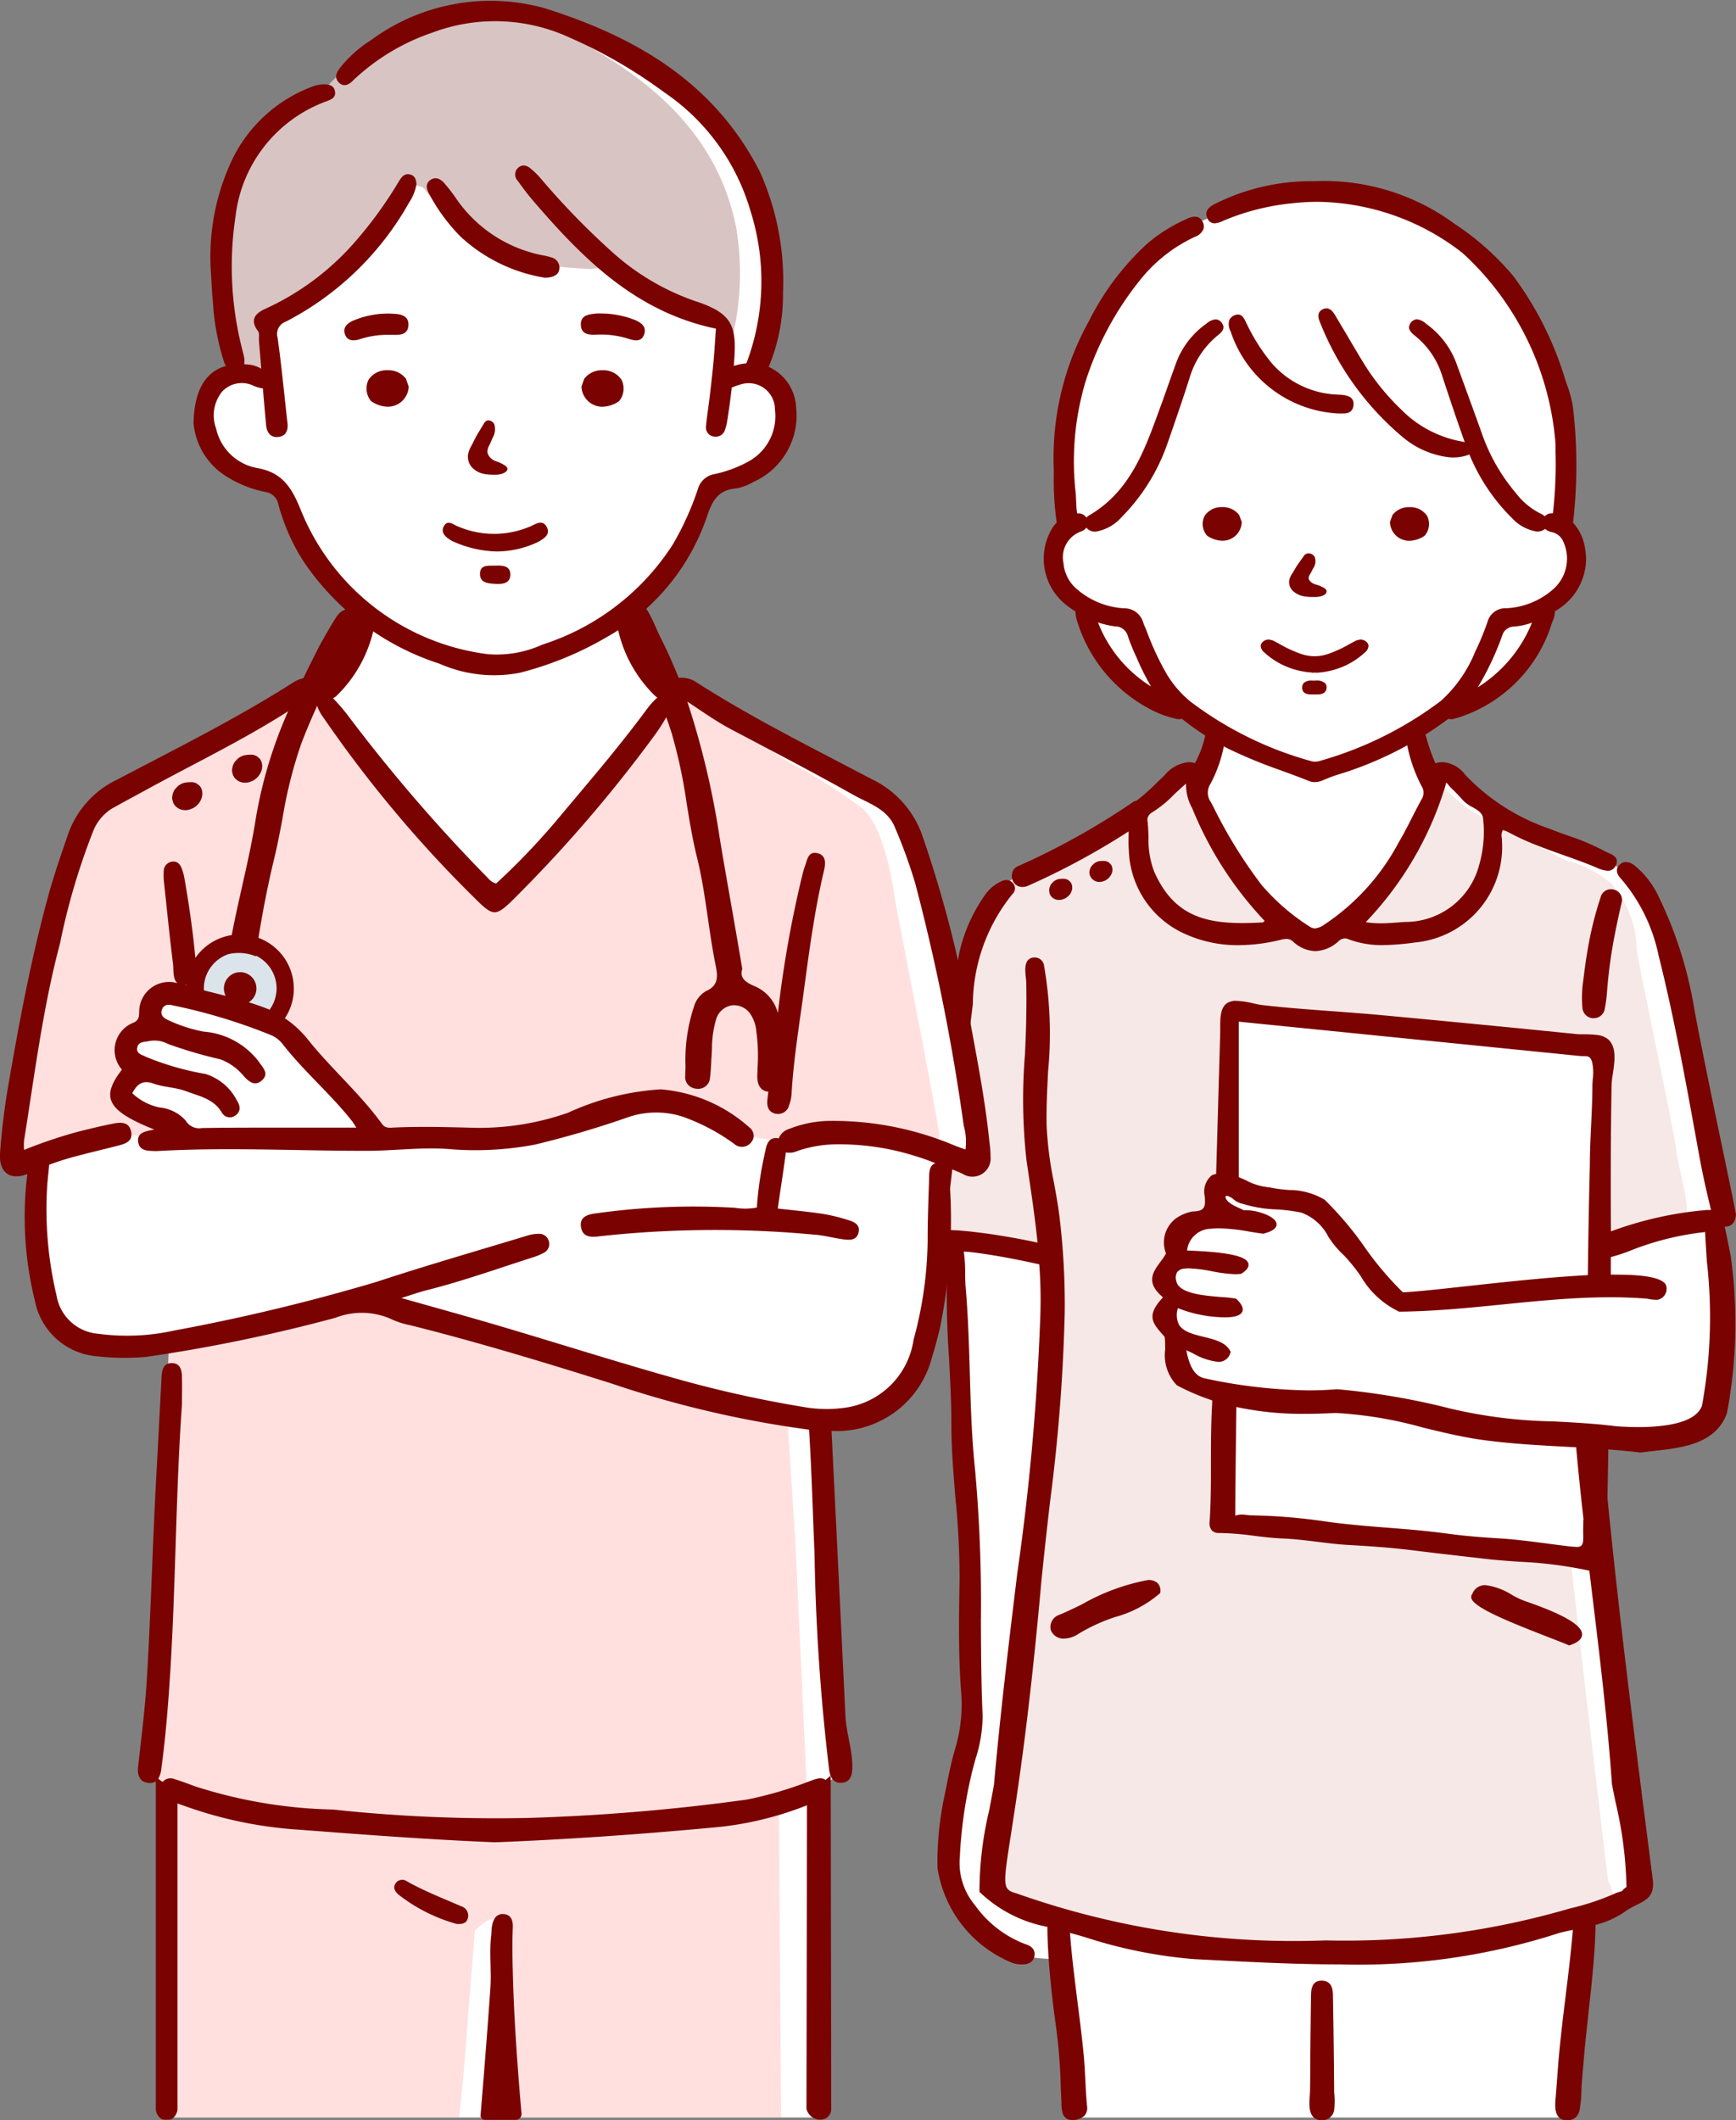 <svg xmlns="http://www.w3.org/2000/svg" width="65.502" height="80" viewBox="0 0 65.502 80">
  <rect x="0" y="0" width="65.502" height="80" fill="#808080" stroke="none"/>
  <g id="Group_60120" data-name="Group 60120" transform="translate(-750.1 -7347)">
    <g id="Group_59975" data-name="Group 59975" transform="translate(750.1 7347)">
      <g id="看護師" transform="translate(34.912 6.832)">
        <path id="白" d="M757.406,120.574c-.03-.233-.049-.37-.049-.37l.493-.136c-.734-3.793-1.172-6.5-2.32-10.5-.877-2.16-1.262-2.62-3.036-3.336-2.01-.792-3.544-1.219-4.839-2.767-.651-.7-.639.176-1.245-.476-.064-.311-.264-1.043-.331-1.35l.257-.152a5.151,5.151,0,0,1,2.245-.986c.624-.3,2.376-1.54,2.531-3.092a.867.867,0,0,1,.288-.493h0a2.139,2.139,0,0,0,.756-2.743c-.385-.163-.375-.284-.233-.642a8.346,8.346,0,0,1,.017-.865,11.3,11.3,0,0,0-.558-4.466,15.1,15.1,0,0,0-2.564-4.333,9.586,9.586,0,0,0-2.536-1.541c-3.341-1.881-7.3-.556-10.262,1.328a12.327,12.327,0,0,0-2.914,4.923,10.422,10.422,0,0,0-.167,4.959c.111.193-.111.442-.242.6-.216.474-.738,1.113-.278,1.71a2.055,2.055,0,0,0,.98,1.086c.31.333.24.906.514,1.345.292.495.623.989,1.046,1.57.3.468,1.741.821,2.263.976.356.18,1.06.9,1.443,1.033-.132.432-.286,1.676-.888,1.509-.977-.018-.689.579-1.67,1.178-.983.541-1.842,1-2.818,1.653-1.089.742-1.7.867-2.54,1.536-1.7,1.494-1.587,4.372-1.973,6.612-.28,2.071-.589,4.755-.859,6.545l.477.146.4-.04c.016,4.439.695,13.233.621,17.948a6.377,6.377,0,0,1-.3,1.72c-.252.97-1.144,3.894-.45,4.924,1.069,1.76,2.123,2.578,4.13,2.489l.56,5.994H751.9c0-.045.617-7.156.621-7.195s.035-.4.036-.428a10.245,10.245,0,0,0,2.011-.82c.625-.222-.894-8.256-.807-8.524-.015-.012-.686-4.184-.767-5.215-.035-.652-.048-2.646-.053-3.52,1.466.028,3.225.439,4.275-.609C758.356,126.447,757.548,122.239,757.406,120.574Z" transform="translate(-727.687 -81.003)" fill="#fff"/>
        <g id="塗り" transform="translate(0.329 22.273)">
          <g id="Group_59969" data-name="Group 59969">
            <path id="Path_186006" data-name="Path 186006" d="M757,341.7c0-.273-1.4-6.933-1.5-7.578a3.819,3.819,0,0,0-.973-2.513,4.263,4.263,0,0,0-1.685-.854s-3.465-1.761-3.774-2c-.19-.15-.714-.628-1.1-.973a10.158,10.158,0,0,1-1.536,2.891,17.075,17.075,0,0,1-1.533,1.844,4.4,4.4,0,0,1-1.218,1.129.457.457,0,0,1-.316.028.441.441,0,0,1-.06.03l-.016,0a4.262,4.262,0,0,1-.552-.325,8.931,8.931,0,0,1-1.127-1.022,6.81,6.81,0,0,1-1.689-2.3.247.247,0,0,0-.19-.161c-.009-.019-.019-.038-.028-.057a10.25,10.25,0,0,1-.566-1.5,2.034,2.034,0,0,0-.281-.777.471.471,0,0,0-.507-.145c-.1-.037-.252-.034-.427.158a10.266,10.266,0,0,1-1.25,1.15,9.637,9.637,0,0,1-1.52,1.09c-.692.405-2.273,1.195-2.818,1.5s-.274-.118-.95.758a3.769,3.769,0,0,0-1.1,2.2c-.24,1.235-.434,3.105-.578,4.167s-.724,6.609-.724,6.609l1.481.1,2.737.539s.164,2.444.154,3.421-.525,4.971-.525,4.971-.5,5.662-.692,6.825-.322,4.988-.579,6.05a10.837,10.837,0,0,0-.564,2.46c.113.27.258.354.789.708a24.8,24.8,0,0,0,4.025,1.213,23.3,23.3,0,0,0,3.59.472c.5-.011,1.68-.014,2.666-.011a.19.19,0,0,0,.159.206,6.5,6.5,0,0,0,1.358.017c.458-.014.916-.031,1.373-.054.286-.014.574-.026.862-.046a2.117,2.117,0,0,0,.461.041c.373-.011.741-.1,1.111-.14.4-.044.8-.067,1.2-.1a16.939,16.939,0,0,0,4.409-.954c.4-.145.79-.309,1.173-.487.191-.089.38-.184.422-.41a1,1,0,0,0-.169-.593l-.861-7.293s-.357-3.124-.581-5.1l-.027,0c-.933-.14-1.881-.127-2.823-.234-.088-.01-.175-.022-.262-.034-.7-.016-1.4-.024-2.1-.083-.965-.081-1.923-.239-2.887-.315a22.518,22.518,0,0,1-2.778-.212.469.469,0,0,1-.062-.019,9.6,9.6,0,0,1-1.537-.146.417.417,0,0,1-.195-.09.439.439,0,0,1-.384-.428c-.04-.962.11-1.923.11-2.886a11.436,11.436,0,0,0,.022-1.355c-.054-.427-.256-.335-.63-.425a1.441,1.441,0,0,1-.9-.59,1.32,1.32,0,0,1-.327-1.332,1.171,1.171,0,0,1-.233-1.5,1.346,1.346,0,0,1-.237-.687,1.006,1.006,0,0,1,.306-.815,1.2,1.2,0,0,1,.192-1.074,2.686,2.686,0,0,1,1.046-.515.335.335,0,0,1,.2-.013c.123-.015.261-.028.247-.011.034-.041-.019-.33-.016-.413a1.1,1.1,0,0,1,.459-.952c0-.057,0-.113,0-.17a.374.374,0,0,1-.034-.169c.112-1.712.024-3.4.015-5.121a.47.47,0,0,1,.488-.714c1.5.295,3.031.114,4.539.315q1.782.237,3.562.5a39.2,39.2,0,0,1,4.732.259.442.442,0,0,1,.621.4v.01a.451.451,0,0,1,.056.21c.052,2.219-.312,4.472-.228,6.694.163-.046.343-.1.532-.155.787-.238,2.182-.276,2.4-.477s.5.041.545-.37S757,341.973,757,341.7Z" transform="translate(-728.988 -327.39)" fill="#f6e8e6"/>
          </g>
        </g>
        <g id="アウトライン" transform="translate(0 0)">
          <g id="Group_59970" data-name="Group 59970" transform="translate(0 20.425)">
            <path id="Path_186007" data-name="Path 186007" d="M889.268,843.687q-.013-1.21-.035-2.42c0-.223-.011-.6-.414-.611H888.8c-.386,0-.392.381-.394.565q-.018,1.177-.028,2.355,0,.6-.009,1.194c0,.31-.126.884.19,1.086a.473.473,0,0,0,.3.065.455.455,0,0,0,.414-.35,2.846,2.846,0,0,0,.005-.687Q889.274,844.285,889.268,843.687Z" transform="translate(-873.85 -793.18)" fill="#7a0200"/>
            <path id="Path_186008" data-name="Path 186008" d="M778.371,672.522a.507.507,0,0,0,.51.331,1.008,1.008,0,0,0,.535-.177,6.634,6.634,0,0,1,1.394-.638,4.3,4.3,0,0,0,1.689-.9l.009-.02V671.1a.417.417,0,0,0-.1-.335.5.5,0,0,0-.368-.121,7.986,7.986,0,0,0-2.5.923c-.357.173-.666.322-.872.4A.485.485,0,0,0,778.371,672.522Z" transform="translate(-773.638 -638.284)" fill="#7a0200"/>
            <path id="Path_186009" data-name="Path 186009" d="M959.927,674.736c.271.105.552.214.756.3l.025.01.025-.008c.306-.1.461-.241.462-.407,0-.445-1.166-.91-2.049-1.221a3.094,3.094,0,0,1-.6-.271,2.459,2.459,0,0,0-1-.367.507.507,0,0,0-.495.333.173.173,0,0,0-.035.161C957.117,673.62,958.393,674.141,959.927,674.736Z" transform="translate(-936.411 -640.219)" fill="#7a0200"/>
            <path id="Path_186010" data-name="Path 186010" d="M795.038,365.9l.009.022h0a.474.474,0,0,0,.042.071.314.314,0,0,0,.036.034l.037.034a.524.524,0,0,0,.095.047.36.36,0,0,0,.124.021.572.572,0,0,0,.087-.007.256.256,0,0,0,.044-.012l.029-.01a.345.345,0,0,0,.123-.062l.01-.007a.408.408,0,0,0,.094-.089.463.463,0,0,0,.1-.194.385.385,0,0,0-.011-.2.233.233,0,0,0-.081-.118.249.249,0,0,0-.125-.077.293.293,0,0,0-.1-.016h-.027a.218.218,0,0,0-.041,0l-.1.007a.473.473,0,0,0-.2.09l-.076.073a.421.421,0,0,0-.089.178.3.3,0,0,0,0,.165l0,.015A.182.182,0,0,0,795.038,365.9Z" transform="translate(-788.814 -360.109)" fill="#7a0200"/>
            <path id="Path_186011" data-name="Path 186011" d="M778.7,373.51a.466.466,0,0,0,.095-.194.385.385,0,0,0-.011-.2.231.231,0,0,0-.081-.118.25.25,0,0,0-.125-.077.3.3,0,0,0-.1-.016h-.027a.226.226,0,0,0-.041,0l-.1.007a.475.475,0,0,0-.2.09l-.076.073a.421.421,0,0,0-.089.178.3.3,0,0,0,0,.165l0,.015a.185.185,0,0,0,.011.042l.009.022h0a.472.472,0,0,0,.042.071.319.319,0,0,0,.036.034l.037.034a.511.511,0,0,0,.095.047.36.36,0,0,0,.124.021.568.568,0,0,0,.087-.007.247.247,0,0,0,.044-.012l.029-.01a.344.344,0,0,0,.123-.062l.01-.007A.411.411,0,0,0,778.7,373.51Z" transform="translate(-773.258 -367.004)" fill="#7a0200"/>
            <path id="Path_186012" data-name="Path 186012" d="M725.673,386.545l.046,0c.343,0,.383-.331.4-.509q.121-1.006.239-2.012c.194-1.654.4-3.364.628-5.041.034-.247.064-.5.094-.746a6.685,6.685,0,0,1,1.495-4.153.29.29,0,0,0,0-.427.317.317,0,0,0-.23-.1.464.464,0,0,0-.209.057,1.5,1.5,0,0,0-.616.533,6.1,6.1,0,0,0-.954,2.166c-.343,1.957-.624,4.074-.86,6.474-.071.728-.179,1.46-.282,2.169-.047.321-.094.64-.137.961C725.278,386.22,725.3,386.516,725.673,386.545Z" transform="translate(-725.285 -367.608)" fill="#7a0200"/>
            <path id="Path_186013" data-name="Path 186013" d="M762.425,312.815a.537.537,0,0,0,.215-.047,27.794,27.794,0,0,0,3.793-2.05h0c0,.062,0,.118,0,.174a5.036,5.036,0,0,0,.008.546,3.573,3.573,0,0,0,1.942,3.064,4.789,4.789,0,0,0,2.195.509,6.728,6.728,0,0,0,1.582-.2.972.972,0,0,1,.229-.036.361.361,0,0,1,.249.1,1.288,1.288,0,0,0,.84.361,1.368,1.368,0,0,0,.875-.374.373.373,0,0,1,.235-.107.323.323,0,0,1,.121.025,3.581,3.581,0,0,0,1.332.229,9.69,9.69,0,0,0,1.2-.1,3.622,3.622,0,0,0,3.278-3.847c0-.031,0-.063-.006-.094a.455.455,0,0,1,.04-.3l.048.016a.815.815,0,0,1,.152.06,9.62,9.62,0,0,0,1.045.484c.34.135.685.258,1.026.379.415.147.845.3,1.268.479a1.165,1.165,0,0,0,.417.117.321.321,0,0,0,.3-.187.106.106,0,0,0,.008-.016.3.3,0,0,0,.024-.235c-.046-.122-.189-.183-.316-.239a1.226,1.226,0,0,1-.132-.063,8.855,8.855,0,0,0-1.405-.594c-.224-.08-.455-.162-.678-.252a7.892,7.892,0,0,1-3.177-2.034,1.15,1.15,0,0,0-.853-.477.949.949,0,0,0-.273.042,7.55,7.55,0,0,1-.367-1.059c0-.013-.006-.026-.008-.039a1.054,1.054,0,0,1-.023-.113.592.592,0,0,0-.109-.3l-.016-.019-.006-.008-.068.051,0,0a1.824,1.824,0,0,1-.25.17h0a.92.92,0,0,1-.229.092l-.025.007,0,.025a2.05,2.05,0,0,0,.036.5c0,.012,0,.024.007.037a5.727,5.727,0,0,0,.528,1.5.473.473,0,0,1,.007.522c-.127.227-.246.462-.362.689-.153.3-.312.618-.49.913a8.5,8.5,0,0,1-2.827,3.127.715.715,0,0,1-.34.134.377.377,0,0,1-.21-.072,8.071,8.071,0,0,1-1.81-1.572,18.021,18.021,0,0,1-1.806-2.923l-.105-.2a.606.606,0,0,1-.019-.677,5.1,5.1,0,0,0,.508-1.415l.007-.037a1.868,1.868,0,0,0,.03-.4v-.022l-.021-.008a4.234,4.234,0,0,1-.583-.315l-.033-.022-.018.035a.365.365,0,0,0-.027.059,1.087,1.087,0,0,0-.051.252s0,0,0,.008,0,.025-.006.039a3.918,3.918,0,0,1-.384,1.034.955.955,0,0,0-.248-.035,1.347,1.347,0,0,0-.9.495l-.037.035c-.086.081-.17.163-.255.245a7.729,7.729,0,0,1-.764.678h0a.341.341,0,0,0-.134.053,27.687,27.687,0,0,1-4.369,2.433.341.341,0,0,0-.182.215.445.445,0,0,0,.031.351A.386.386,0,0,0,762.425,312.815Zm6.393-3,.035.08a13.625,13.625,0,0,0,2.712,4.2l-.024.022a.191.191,0,0,1-.048.036c-.285.016-.532.024-.758.024-1.494,0-2.632-.332-3.341-1.948a3.39,3.39,0,0,1-.211-1.289c-.007-.216-.014-.439-.043-.658a.234.234,0,0,1,.019-.1c0-.006.006-.011.009-.017s.011-.02.016-.03,0-.011.008-.016a0,0,0,0,1,0,0,.248.248,0,0,1,.082-.089,4.418,4.418,0,0,0,.869-.7c.146-.139.3-.282.456-.414A1.812,1.812,0,0,0,768.818,309.819Zm9.7-.83a.893.893,0,0,0,.1.111c.158.148.308.311.446.465a1.343,1.343,0,0,0,.338.239c.175.1.343.194.393.366a.352.352,0,0,1,.015.091,4.5,4.5,0,0,1-.154,1.739,2.873,2.873,0,0,1-2.73,2.138c-.12,0-.238.013-.357.022-.2.014-.408.03-.62.03a3.72,3.72,0,0,1-.571-.042,12.8,12.8,0,0,0,2.98-5.058c.021-.07.04-.139.058-.209A.344.344,0,0,1,778.514,308.989Z" transform="translate(-758.76 -306.605)" fill="#7a0200"/>
            <path id="Path_186014" data-name="Path 186014" d="M1004.648,377.76a13.346,13.346,0,0,0-.5,2.032c-.059.346-.109.7-.149,1.043l-.006.049a4.438,4.438,0,0,0-.038,1.038.43.43,0,0,0,.37.414.425.425,0,0,0,.051,0,.42.42,0,0,0,.416-.31,5.665,5.665,0,0,0,.1-.775c.007-.089.015-.178.024-.268.027-.272.066-.631.122-.994.092-.6.219-1.236.4-2.016a.4.4,0,0,0-.07-.346.425.425,0,0,0-.332-.156A.394.394,0,0,0,1004.648,377.76Z" transform="translate(-979.162 -371.175)" fill="#7a0200"/>
            <path id="Path_186015" data-name="Path 186015" d="M756.427,380.078c-.032-.161-.064-.318-.106-.479l.042,0c.308-.023.369-.269.387-.463l-.026-.137c-.02-.107-.042-.225-.066-.342q-.222-1.081-.449-2.161c-.345-1.651-.7-3.357-1.02-5.041a15.4,15.4,0,0,0-1.372-4.341,3.345,3.345,0,0,0-.873-1.126.567.567,0,0,0-.343-.15.344.344,0,0,0-.239.1c-.151.141-.137.33.038.518a6.43,6.43,0,0,1,1.428,2.9c.585,2.33,1.021,4.728,1.442,7.048l.089.49c.112.616.252,1.265.449,2.074-.048,0-.1,0-.154,0a13.707,13.707,0,0,0-3.623.809c0-.011,0-.02,0-.026-.005-.746-.007-1.511-.005-2.273,0-1.066.013-2.144.029-3.2a3.72,3.72,0,0,1,.05-.451c.068-.459.146-.979-.158-1.28a.76.76,0,0,0-.438-.181,3.741,3.741,0,0,0-.49-.026c-.111,0-.216,0-.3-.01l-1.823-.183c-1.841-.182-3.707-.361-5.547-.532-.6-.055-1.208-.1-1.8-.144-.389-.029-.779-.058-1.168-.089-.593-.048-1.074-.095-1.515-.146-.083-.01-.191-.033-.306-.058a3.255,3.255,0,0,0-.652-.1.587.587,0,0,0-.406.121c-.216.194-.214.585-.212.9,0,.061,0,.119,0,.17l-.154,5.337a1.058,1.058,0,0,0-.161.053.79.79,0,0,0-.268.8c.02.309.033.514-.311.556-.041.005-.086.008-.15.01a1.556,1.556,0,0,0-.637.269,1.133,1.133,0,0,0-.364,1.317,2.627,2.627,0,0,1-.213.317c-.271.365-.578.777.1,1.336-.648.694-.407.965.026,1.451l.036.04c.017.153.018.315.02.472a1.625,1.625,0,0,0,.443,1.358,8.6,8.6,0,0,0,1.329.567c0,.063,0,.123,0,.125-.044.735-.045,1.481-.046,2.2,0,.742,0,1.509-.05,2.262a.416.416,0,0,0,.086.322.351.351,0,0,0,.272.095,11.053,11.053,0,0,1,1.324.107c.349.043.71.086,1.066.1.443.018.888.073,1.318.126.382.047.778.1,1.17.118.748.044,1.635.1,2.539.217.651.081,1.314.157,1.955.23l.662.076c.44.051.89.083,1.324.113a15.651,15.651,0,0,1,2.552.323.48.48,0,0,0,.059.011q.056.465.112.927c.282,2.328.574,4.736.742,7.137.043.219.087.434.13.648l.006.027a15.133,15.133,0,0,1,.412,3.2.55.55,0,0,0-.167.151c-.055.017-.125.039-.214.069l-.013.005a9.349,9.349,0,0,1-1.727.578,30.162,30.162,0,0,1-9.211,1.21l-.384.011a31.272,31.272,0,0,1-11.286-1.781c-.547-.154-.534-.233-.222-2.241.261-1.681.7-4.493,1.152-9.6.1-.977.21-1.971.321-2.932a67.453,67.453,0,0,0,.555-7.161,27.65,27.65,0,0,0-.2-3.617c-.053-.429-.132-.863-.209-1.282a13.568,13.568,0,0,1-.275-2.163c-.012-.673.023-1.361.056-2.028a14.947,14.947,0,0,0-.161-4.033.356.356,0,0,0-.355-.261.334.334,0,0,0-.207.069c-.175.136-.142.453-.115.707.008.07.014.136.015.187.014.794,0,1.6-.036,2.4l-.015.311a20.8,20.8,0,0,0,.06,3.988l.064.432c.134.906.264,1.787.352,2.666a24.5,24.5,0,0,0-2.615-.428l-.058-.005c-.228-.021-.464-.042-.7-.042a2.916,2.916,0,0,0-.46.034c-.078.012-.313.05-.326.294a.322.322,0,0,0,.29.334,3.126,3.126,0,0,0,.361.058l.148.019c-.006.071-.011.14-.017.206-.013.156-.025.3-.032.444a33.583,33.583,0,0,0,.068,3.418c.044.819.09,1.667.089,2.5,0,.944.079,1.9.156,2.822a30.592,30.592,0,0,1,.154,3.089c-.024,1.359-.049,2.765.055,4.152a5.848,5.848,0,0,1-.211,2.167c-.144.474-.244.97-.34,1.449-.027.136-.055.272-.083.408a12.026,12.026,0,0,0-.254,2.671,4.611,4.611,0,0,0,2.858,3.6,1.262,1.262,0,0,0,.306.045h.008c.107,0,.433,0,.487-.328.024-.146-.017-.34-.344-.438a4.117,4.117,0,0,1-1.9-1.469,2.481,2.481,0,0,1-.572-1.817,16.757,16.757,0,0,1,.419-3.028c.048-.22.11-.446.17-.664a5.38,5.38,0,0,0,.272-1.625c-.055-1.2-.061-2.427-.066-3.611a56.27,56.27,0,0,0-.219-5.678c-.13-1.221-.167-2.472-.2-3.682-.031-1.043-.063-2.122-.154-3.179-.016-.183-.018-.371-.021-.553a5.627,5.627,0,0,0-.052-.824l.1.006c.074,0,.128.007.181.014.875.105,1.744.278,2.566.459A17.188,17.188,0,0,1,730.5,383a91.013,91.013,0,0,1-.869,9.686c-.312,2.573-.634,5.234-.878,7.965-.056.327-.122.664-.187,1a13.153,13.153,0,0,0-.36,3.019v.028l.021.019a5.012,5.012,0,0,0,2.542,1.3h0c0,.373.018.759.047,1.18.025.381.062.793.11,1.248.036.343.08.683.13,1.064a21.179,21.179,0,0,1,.209,2.265c.005.283.018.566.034.849a1.428,1.428,0,0,0,.054.451.383.383,0,0,0,.172.2.658.658,0,0,0,.641-.131.444.444,0,0,0,.1-.363c-.066-.642-.066-1.293-.128-1.937-.064-.662-.148-1.321-.231-1.981-.108-.856-.221-1.74-.286-2.618l.548.156a17.965,17.965,0,0,0,4.122.834l.588.03c1.609.083,3.273.17,4.919.17a24.553,24.553,0,0,0,8.286-1.187c.176-.046.345-.082.51-.115-.068.843-.173,1.692-.274,2.517-.107.872-.218,1.775-.286,2.666q-.04.543-.083,1.086c-.022.276-.089.76.249.887a.571.571,0,0,0,.36,0,.412.412,0,0,0,.09-.042.48.48,0,0,0,.194-.287,4.962,4.962,0,0,0,.077-.887q.054-.709.119-1.417c.043-.47.1-.949.148-1.413l0-.016c.119-1.071.244-2.18.263-3.284h0a3.371,3.371,0,0,0,1.2-.562,3.625,3.625,0,0,1,.356-.194c.37-.184.69-.343.6-.977l-.072-.562c-.605-4.723-1.182-9.223-1.635-13.822.012-.556.022-1.117.031-1.676l0-.145c.406.031.813.068,1.216.117h0l.131-.017.353-.041.365-.042c.965-.119,2.028-.333,2.413-1.383a18.315,18.315,0,0,0,.139-5.96C756.5,380.456,756.464,380.266,756.427,380.078Zm-.837-.173c.018.337.04.673.062,1.01a18.466,18.466,0,0,1-.185,5.44c-.145.4-.646.651-1.489.755a7.513,7.513,0,0,1-.909.051c-.272,0-.558-.011-.847-.033-.789-.1-1.585-.142-2.356-.182a18.244,18.244,0,0,1-3.867-.478,27.11,27.11,0,0,0-4.3-.737c-.351.03-.716.044-1.085.044a19.518,19.518,0,0,1-3.943-.461c-.413-.114-.565-.567-.66-1.053.078.034.167.077.261.123a2.435,2.435,0,0,0,.926.314.648.648,0,0,0,.077,0,.459.459,0,0,0,.4-.345l.009-.026-.012-.025c-.161-.338-.59-.444-1.005-.546-.383-.094-.779-.191-.937-.466a.826.826,0,0,1-.037-.618,4.93,4.93,0,0,0,1.77.347,2.152,2.152,0,0,0,.259-.014c.232-.029.369-.1.407-.22s-.033-.274-.232-.463l-.016-.009-.01,0a4.189,4.189,0,0,0-.5-.056c-.656-.052-1.646-.129-1.736-.6a.434.434,0,0,1,.03-.344.388.388,0,0,1,.286-.133,1.284,1.284,0,0,1,.154-.009,5.544,5.544,0,0,1,.878.111,5.54,5.54,0,0,0,.879.11,1.328,1.328,0,0,0,.161-.009l.036-.005.013,0,.007,0c.218-.137.307-.264.273-.391-.075-.281-.788-.431-2.313-.49h0a.921.921,0,0,1,.909-.821,2.48,2.48,0,0,1,.3-.017,7.505,7.505,0,0,1,1.16.129c.174.028.338.055.494.074h.013l.007,0c.357-.092.522-.222.491-.386-.053-.278-.735-.5-1.152-.5-.031,0-.061,0-.089,0-.051-.026-.105-.051-.161-.077-.237-.11-.482-.223-.527-.424a.071.071,0,0,1,.06-.042.615.615,0,0,1,.248.133.71.71,0,0,0,.342.168,4.773,4.773,0,0,0,1.264.213,6.43,6.43,0,0,1,.949.12,1.852,1.852,0,0,1,1.016.9,3.56,3.56,0,0,0,.606.724,6.8,6.8,0,0,1,.625.777,3.3,3.3,0,0,0,1.448,1.337l.012,0h.006c1.311-.013,2.627-.145,3.9-.273,1.322-.133,2.689-.27,4.047-.27.49,0,.943.017,1.381.053l.029.005a1.686,1.686,0,0,0,.3.037.611.611,0,0,0,.074,0,.422.422,0,0,0,.309-.577c-.16-.249-.769-.371-1.862-.371l-.211,0c0-.183,0-.425,0-.664a6.014,6.014,0,0,0,.742-.244,10.737,10.737,0,0,1,2.823-.7C755.585,379.827,755.587,379.866,755.59,379.9Zm-4.6,10.873-.005.245c0,.017,0,.033,0,.05a.615.615,0,0,0,0,.076c.01.257,0,.41-.062.477a.259.259,0,0,1-.2.054,3.525,3.525,0,0,1-.381-.034c-.227-.027-.455-.057-.682-.087-.6-.079-1.224-.161-1.845-.2-.685-.039-1.246-.088-1.767-.155-.468-.061-1.02-.129-1.568-.176-.28-.024-.56-.046-.839-.068-.781-.062-1.589-.125-2.381-.238a21.321,21.321,0,0,0-2.8-.231,1.431,1.431,0,0,1-.158-.014,1.549,1.549,0,0,0-.194-.015.766.766,0,0,0-.252.041c.006-1.1.022-2.444.037-3.632l.006-.469a11.8,11.8,0,0,0,2.585.259c.349,0,.727-.011,1.154-.033a15.144,15.144,0,0,1,3.292.548c.706.172,1.436.35,2.18.458,1.078.153,2.171.212,3.237.269l.373.02c.08.9.175,1.807.277,2.711C750.99,390.684,750.989,390.73,750.988,390.777Zm.327-17.412a1.872,1.872,0,0,1,.028.67c-.006.095-.012.184-.013.262,0,.487-.025.981-.047,1.46-.024.5-.048,1.015-.048,1.522-.035,1.381-.06,2.775-.076,4.148-1.432.072-3.155.261-4.6.419-1.021.112-1.9.209-2.38.228a12.036,12.036,0,0,1-1.45-1.717,12.571,12.571,0,0,0-1.5-1.775,2.633,2.633,0,0,0-1.335-.368,5.224,5.224,0,0,1-.749-.1,2.281,2.281,0,0,1-.891-.269c-.09-.041-.179-.081-.267-.117l0-5.866,12.8,1.288c.07.007.131.01.184.012C751.177,373.165,751.244,373.167,751.315,373.365Z" transform="translate(-726.161 -360.571)" fill="#7a0200"/>
          </g>
          <g id="Group_59971" data-name="Group 59971" transform="translate(4.47)">
            <path id="Path_186016" data-name="Path 186016" d="M796.029,91.081c0-.036-.007-.076-.01-.117a2.1,2.1,0,0,0-.04-.316,1.8,1.8,0,0,0-.446-.907c.006-.036.011-.072.015-.106a18.648,18.648,0,0,0,.01-4.023l-.022-.2a4.1,4.1,0,0,0-.226-.869c-.03-.088-.06-.176-.088-.265a12.643,12.643,0,0,0-1.938-3.84,10.208,10.208,0,0,0-2.231-1.981l-.119-.087a8.316,8.316,0,0,0-5.14-1.514h-.132a8.1,8.1,0,0,0-3.612.846c-.151.076-.466.235-.306.561a.287.287,0,0,0,.267.183.871.871,0,0,0,.326-.095A8.915,8.915,0,0,1,785,77.684a8.672,8.672,0,0,1,.911-.049,9.058,9.058,0,0,1,5.408,1.894.968.968,0,0,1,.1.087c.028.027.057.054.087.078a10.907,10.907,0,0,1,3.37,7.08v.305a16.142,16.142,0,0,1-.1,2.311l-.036,0a.336.336,0,0,0-.271.112.544.544,0,0,0-.15-.1,2.662,2.662,0,0,1-.93-.766,7.06,7.06,0,0,1-1.263-2.175c-.218-.615-.446-1.238-.666-1.841q-.173-.472-.344-.943a3.21,3.21,0,0,0-1.117-1.435.646.646,0,0,0-.355-.176.325.325,0,0,0-.295.319c.012.13.134.23.241.318l.014.012a3.09,3.09,0,0,1,.991,1.474c.262.8.547,1.651.855,2.515-.048-.013-.1-.024-.145-.032a4.256,4.256,0,0,1-2.271-1.218,8.747,8.747,0,0,1-1.388-1.715c-.212-.347-.422-.7-.625-1.048-.148-.251-.3-.5-.446-.752-.082-.137-.183-.283-.345-.283a.316.316,0,0,0-.13.03c-.277.125-.147.414-.1.523a10.868,10.868,0,0,0,3.12,4.313,3.316,3.316,0,0,0,1.724.75c.061.006.122.009.181.009a1.6,1.6,0,0,0,.6-.114,7.264,7.264,0,0,0,1.616,2.41,1.627,1.627,0,0,0,.927.5h.007a.479.479,0,0,0,.307-.1.565.565,0,0,0,.225.115.617.617,0,0,1,.412.267,1.538,1.538,0,0,1-.361,1.919,2.878,2.878,0,0,1-1.738.692.7.7,0,0,0-.712.518,9.993,9.993,0,0,1-.46,1.113,5.074,5.074,0,0,1-1.293,1.861,13.789,13.789,0,0,1-4.539,2.259.7.7,0,0,1-.216.038.53.53,0,0,1-.165-.026,13.464,13.464,0,0,1-4.544-2.248,4.03,4.03,0,0,1-.882-1.024,10.529,10.529,0,0,1-.753-1.611c-.048-.119-.1-.239-.144-.358a.733.733,0,0,0-.71-.52,2.956,2.956,0,0,1-1.742-.686,1.433,1.433,0,0,1-.549-1.012,1.036,1.036,0,0,1,.683-1.209.462.462,0,0,0,.181-.135.407.407,0,0,0,.361.147h.007a1.685,1.685,0,0,0,.959-.544,7.382,7.382,0,0,0,1.724-2.759c.321-.921.6-1.735.84-2.488A3.256,3.256,0,0,1,782.1,82.7l.02-.016c.131-.106.33-.265.159-.486a.29.29,0,0,0-.232-.128.6.6,0,0,0-.339.159,3.156,3.156,0,0,0-1.111,1.389c-.113.3-.222.611-.328.91-.09.255-.18.51-.273.764l-.1.274c-.541,1.485-1.1,3.02-2.619,3.9a.39.39,0,0,0-.105.088.326.326,0,0,0-.294-.161.48.48,0,0,0-.053,0c0-.014,0-.028-.005-.042-.01-.073-.02-.148-.023-.222-.007-.156-.015-.311-.022-.467a10.527,10.527,0,0,1,.378-4.28,11.831,11.831,0,0,1,2.125-3.892,5.714,5.714,0,0,1,2-1.538.529.529,0,0,0,.312-.286.354.354,0,0,0-.04-.294.312.312,0,0,0-.283-.178.793.793,0,0,0-.319.092,6.058,6.058,0,0,0-1.49.938,10.058,10.058,0,0,0-2.181,2.9,10.6,10.6,0,0,0-1.334,5.578v.049c0,.057,0,.139,0,.221a11,11,0,0,0,.1,1.676c0,.026.007.057.012.09a1.118,1.118,0,0,0-.191.248,2.224,2.224,0,0,0,.6,2.9c.1.075.2.143.3.207a.6.6,0,0,0,0,.064,1.191,1.191,0,0,0,.06.294,5.6,5.6,0,0,0,2.667,3.28,3.887,3.887,0,0,0,1.142.426h.008a1,1,0,0,0,.14-.014,10.2,10.2,0,0,0,1.738,1.123,18.864,18.864,0,0,0,2.011.828c.343.126.7.256,1.043.395a.577.577,0,0,0,.216.041.784.784,0,0,0,.306-.068c.147-.062.321-.134.5-.193a13.553,13.553,0,0,0,4.234-2.125,1.238,1.238,0,0,0,.141.013h.006l.006,0,.091-.025c.083-.022.177-.048.271-.082a5.417,5.417,0,0,0,3.388-3.5c.011-.031.023-.063.036-.1a.928.928,0,0,0,.086-.369A2.282,2.282,0,0,0,796.029,91.081Zm-2.041,2.431a5.16,5.16,0,0,1-2.051,2.444l.042-.064a10.866,10.866,0,0,0,.883-1.886.473.473,0,0,1,.45-.345A2.534,2.534,0,0,0,793.988,93.513Zm-15.722.143a.488.488,0,0,1,.471.361,7.435,7.435,0,0,0,.319.787l.027.061a9.63,9.63,0,0,0,.53,1.057,4.941,4.941,0,0,1-1.966-2.329l-.037-.087A3.47,3.47,0,0,0,778.266,93.656Z" transform="translate(-775.565 -76.852)" fill="#7a0200"/>
            <path id="Path_186017" data-name="Path 186017" d="M923.22,216.5a1.033,1.033,0,0,0,.564-.181l.026-.017.016-.027a.667.667,0,0,0,.062-.718.757.757,0,0,0-.662-.325.767.767,0,0,0-.633.289l-.013.02-.092.259.006.035A.721.721,0,0,0,923.22,216.5Z" transform="translate(-909.427 -202.928)" fill="#7a0200"/>
            <path id="Path_186018" data-name="Path 186018" d="M843.107,215.555a.666.666,0,0,0,.062.718l.016.027.026.017a1.033,1.033,0,0,0,.564.181.721.721,0,0,0,.726-.665l.006-.035-.1-.268-.008-.011a.766.766,0,0,0-.633-.289A.757.757,0,0,0,843.107,215.555Z" transform="translate(-837.033 -202.928)" fill="#7a0200"/>
            <path id="Path_186019" data-name="Path 186019" d="M880.588,235.4a.479.479,0,0,0,.069-.443.266.266,0,0,0-.233-.138.223.223,0,0,0-.193.119l-.138.194c-.039.054-.078.109-.114.165s-.057.092-.084.139-.045.077-.075.125a.783.783,0,0,0-.123.266.46.46,0,0,0,.147.42.847.847,0,0,0,.452.2,2.045,2.045,0,0,0,.259.019h.093a.846.846,0,0,0,.265-.035c.2-.065.2-.162.186-.216a.245.245,0,0,0-.122-.108l-.011-.006a1.149,1.149,0,0,0-.144-.066c-.032-.013-.065-.023-.1-.033a.792.792,0,0,1-.113-.04.391.391,0,0,1-.144-.115.171.171,0,0,1-.039-.092.337.337,0,0,1,.062-.161A1.872,1.872,0,0,0,880.588,235.4Z" transform="translate(-870.432 -220.772)" fill="#7a0200"/>
            <path id="Path_186020" data-name="Path 186020" d="M871.6,271.959a.35.35,0,0,0,.14-.246.215.215,0,0,0-.085-.162.315.315,0,0,0-.21-.08.546.546,0,0,0-.252.078l-.149.08a4.8,4.8,0,0,1-.819.38,1.565,1.565,0,0,1-1.038,0,4.805,4.805,0,0,1-.819-.38l-.149-.08a.547.547,0,0,0-.252-.078.315.315,0,0,0-.21.08.216.216,0,0,0-.085.162.35.35,0,0,0,.14.246,2.869,2.869,0,0,0,1.388.7,2.821,2.821,0,0,0,.4.054v.006l.1,0v-.036l.016.036h.063l.034,0a2.815,2.815,0,0,0,.4-.054A2.869,2.869,0,0,0,871.6,271.959Z" transform="translate(-859.486 -254.17)" fill="#7a0200"/>
            <path id="Path_186021" data-name="Path 186021" d="M885.7,288.878h-.075a.44.44,0,0,0-.324.082.252.252,0,0,0-.068.193c.006.245.254.245.348.245h.084l.126,0c.091,0,.334,0,.361-.23a.233.233,0,0,0-.054-.192.481.481,0,0,0-.361-.1Z" transform="translate(-875.482 -270.029)" fill="#7a0200"/>
            <path id="Path_186022" data-name="Path 186022" d="M858.26,136.547l-.032,0c-.034,0-.068,0-.1-.006s-.071,0-.106-.006a3.452,3.452,0,0,1-2.346-1.18,7.2,7.2,0,0,1-.937-1.471l-.03-.062c-.066-.138-.14-.3-.307-.3a.381.381,0,0,0-.322.2.563.563,0,0,0,.048.44,4.517,4.517,0,0,0,4.079,3.094h.136c.128,0,.392,0,.419-.315C858.79,136.6,858.5,136.57,858.26,136.547Z" transform="translate(-847.075 -128.486)" fill="#7a0200"/>
          </g>
        </g>
      </g>
      <g id="医者_" data-name="医者①">
        <path id="白-2" data-name="白" d="M374.831,46.981a3.491,3.491,0,0,1-.53.227c-.022-.01-.321-.082-.591-.15l-.036-.007-.374-.09-.014,0-.016,0c-.007.081-.012.167-.017.256h0c0,.03,0,.06,0,.092,0,.081-.007.164-.011.251-.018.549-.019,1.205-.034,1.913,0,.013,0,.027,0,.04,0,.08,0,.16,0,.243,0,.012,0,.024,0,.036,0,.107-.006.215-.011.325a.135.135,0,0,1,0,.022c0,.086-.006.171-.01.258a.359.359,0,0,0,0,.036c-.135,3.1-.746,6.668-4.091,6.63-.112,0-.228-.006-.348-.016,0,0,0,.1,0,.281.025,1.5.152,8.517.408,10.208.288,1.9.426,2.745.223,2.806a.837.837,0,0,0-.246.118l-.058.036c-.041.025-.083.052-.126.076a.7.7,0,0,1-.314.121.165.165,0,0,1-.15-.078c0,.059,0,.119,0,.179,0,.181,0,.362,0,.544.022,3.756.041,7.8.059,11.887h-11.6c-.019-.143-.039-.38-.058-.614h-.443c-.033.234-.064.472-.1.614H343.989c0-2.266,0-4.576-.016-6.8-.014-1.848-.039-3.638-.076-5.348,0-.066,0-.131,0-.2s0-.1,0-.153c-.021-.019-.046-.042-.072-.069l-.16-.152-.053-.05c-.115-.109-.229-.218-.3-.287l0-.03c.51-3.114.7-11.8.994-15.355.011-.136.023-.264.035-.384s.024-.251.037-.362c0,0-.1.014-.274.035a21.721,21.721,0,0,1-2.319.172h-.036c-.089,0-.175,0-.254-.007s-.157-.011-.227-.019-.131-.018-.189-.028l-.035-.006c-.693-.128-.636-.379-1.069-.753a3.8,3.8,0,0,1-.694-1.764l-.007-.039c-.033-.185-.061-.376-.084-.571,0-.013,0-.027,0-.04-.014-.123-.026-.246-.037-.37,0-.014,0-.029,0-.042a14.788,14.788,0,0,1,.07-3.169c.007-.045.014-.088.022-.128v0l0-.018h0a.133.133,0,0,0-.035-.011,1.663,1.663,0,0,0-.368,0c-.233.01-.485-.008-.569-.252a.01.01,0,0,1,0,0,.547.547,0,0,1-.022-.1,17.391,17.391,0,0,1,.335-3.1c0-.012,0-.024.006-.036l.022-.118c0-.014,0-.029.008-.043.031-.174.064-.35.1-.527l.007-.036.007-.041q.067-.344.14-.7c0-.022.01-.042.013-.063.53-2.525,1.257-5.269,1.67-6.975a2.505,2.505,0,0,1,.045-.308s0,0,0,0a2.43,2.43,0,0,1,.583-1.11.045.045,0,0,1,.01-.012c.063-.07.13-.138.2-.2l0,0a9.019,9.019,0,0,1,2.658-1.482h0a12.438,12.438,0,0,0,1.3-.595c.2-.089.788-.432,1.468-.836l.011,0c.711-.424,1.523-.912,2.1-1.249h0c.186-.109.348-.2.474-.271a1.521,1.521,0,0,0,.3-.183,5.19,5.19,0,0,0,1.389-2.419h0c.024-.079.045-.148.06-.206,0,0,0,0,0,0a17.239,17.239,0,0,1-1.71-2.127c-.72-1.1-.361-.916-.72-1.685s-.2-.589-.556-.884c-.674-.373-1.917-.647-2.464-1.391-.45-.409-.352-1.031-.3-1.62,0-.7.833-1.14,1.239-1.327l.089-.04-.058-.236a14.412,14.412,0,0,1-.378-6.053c0-.019.008-.039.013-.057a5.259,5.259,0,0,1,2.624-3.688l.068-.037a6.429,6.429,0,0,1,1-.428c.076-.084.154-.169.236-.252s.144-.148.218-.221a8.821,8.821,0,0,1,6.417-2.671s0,0,0,0a6.49,6.49,0,0,1,2.238.53c4.191,1.385,7.689,4.886,7.793,9.435a5.049,5.049,0,0,1-.583,3.426c-.029.077-.057.158-.083.245l.194.124h0c.919.581,1.359.82.808,2.46-.125,1.053-1.811,1.612-2.552,1.67-.34.1-.612,1.127-.788,1.724a9.822,9.822,0,0,1-2.1,2.76c-.109.112-.205.215-.29.3s-.141.15-.192.206c-.013.014-.027.029-.037.042l.157.25.023.039s0,0,0,0l1.49,2.383a.248.248,0,0,1,.171-.047h.029q.034,0,.072.007t.069.011h0q.089.018.2.051c1.564.477,5.791,3.235,6.737,3.615,1.842.537,2.815,4.244,3.472,7.806.006.036.012.072.019.109.065.358.127.714.187,1.065l.029.175c.072.428.141.847.206,1.251.007.041.013.082.019.122A32.871,32.871,0,0,0,374.831,46.981Z" transform="translate(-337.727 -3.329)" fill="#fff"/>
        <g id="塗り-2" data-name="塗り" transform="translate(0.439 0.223)">
          <g id="Group_59972" data-name="Group 59972" transform="translate(0 25.644)">
            <path id="Path_186023" data-name="Path 186023" d="M396.06,552.238s-.421,11.433-.52,12.946-.279,3.189-.279,3.189l.349.386a1.7,1.7,0,0,0,1.457.84c1.111.084,4.952.913,6.237.9s3.707.281,5.193.14,4.229-.393,5.367-.519a47.962,47.962,0,0,0,5.2-.591,7.558,7.558,0,0,1,1.074-.364L419.7,559.8l-.294-4.6-6.491-1.6-9.61-3.117Z" transform="translate(-390.126 -527.409)" fill="#ffe0df"/>
            <path id="Path_186024" data-name="Path 186024" d="M372.5,307.927c-.026-.5-1.7-8.942-1.7-9.051s-.341-2.513-1.179-3.25a20.036,20.036,0,0,0-2.856-1.795l-4.208-2.856c-.007.388-5.165,6.412-5.541,6.888a5.649,5.649,0,0,1-1.243,1.1c-1.082-.053-6.109-7.379-6.738-7.941-1.187.623-6.7,3.351-8.322,4.39-1.436,1.148-2.456,8.855-2.932,10.391-.782,4.986-.041,2.81,3.728,2.038a10.141,10.141,0,0,0,2.058.22c-.033-1.105-1.859-.871-1.778-1.977.046-.312.461-.5.446-.782-.69-.608-.136-1.268.556-1.506.043-.081-.074-.383-.069-.49-.033-.631.866-1.342,1.2-.574,1.239.682,2.954.7,4.042,1.653a14.582,14.582,0,0,1,3.021,3.78,29.763,29.763,0,0,0,4.65-.122c1.441-.321,1.781-.56,3.144-.9,1.256-.318,1.2-.666,2.066-.462,3.006-.676,3.639,2.25,7.011,1.249a13.51,13.51,0,0,1,2.634.447C371.48,308.718,372.549,309.328,372.5,307.927Z" transform="translate(-337.5 -290.975)" fill="#ffe0df"/>
            <path id="Path_186025" data-name="Path 186025" d="M426.008,771.163H415.881c-.231-3.537-.433-6.721-.457-7.095-.018-.27-.111-.375-.234-.388-.29-.031-.742.451-.742.451l-.442,5.639-.146,1.393H402.787l-.006-6.8,0-5.284v-.241s.18.043.454.112c.577.146,1.571.4,2.162.6h0c.053.017.1.034.148.051a9.809,9.809,0,0,0,1.875.3h.006c1.12.107,2.476.183,3.5.246,1.272.077,2.476.22,3.587.268h0c.457.021.9.024,1.321,0,1.31-.071,6.235-.46,7.857-.822h0a2.3,2.3,0,0,0,.409-.12c.239-.106.484-.21.712-.3.612-.252,1.111-.439,1.111-.439v.156l0,.37,0,.5Z" transform="translate(-396.973 -717.143)" fill="#ffe0df"/>
          </g>
          <path id="Path_186026" data-name="Path 186026" d="M420.482,404.873a1.52,1.52,0,1,0-2.29-.711A11.7,11.7,0,0,1,420.482,404.873Z" transform="translate(-410.929 -366.584)" fill="#dce4eb"/>
          <path id="Path_186027" data-name="Path 186027" d="M445.431,10.883c-.77-3.927-3.874-6.162-7.439-7.786-2.483-1.436-5.6.022-7.289,1.721-.544.57-.985,1.009-.985,1.009-4.375,1.629-4.131,6.938-3.217,10.467-.008.011,1.243.279,1.34.355l-.169-2.315c1.85-1.066,4.363-2.9,5.335-5.022.292-.048.614-.016.69.155,2,2.544,3.285,2.8,6.246,2.976,1.417-.271,2.442,1.147,3.709,1.579.854.228,1.546.731,1.432,1.718A10.283,10.283,0,0,0,445.431,10.883Z" transform="translate(-418.093 -2.513)" fill="#d8c4c3"/>
        </g>
        <g id="アウトライン-2" data-name="アウトライン">
          <g id="Group_59973" data-name="Group 59973" transform="translate(0 22.698)">
            <path id="Path_186028" data-name="Path 186028" d="M431.081,321.089a1.1,1.1,0,0,0,.076.115.453.453,0,0,0,.052.042l.052.042a.743.743,0,0,0,.128.053.573.573,0,0,0,.283,0,.535.535,0,0,0,.077-.028.517.517,0,0,0,.194-.112.543.543,0,0,0,.116-.125.618.618,0,0,0,.111-.265.5.5,0,0,0-.033-.267.3.3,0,0,0-.117-.144.316.316,0,0,0-.165-.086.4.4,0,0,0-.162-.008.368.368,0,0,0-.061,0l-.133.019a.634.634,0,0,0-.253.134l-.1.107a.559.559,0,0,0-.1.247.375.375,0,0,0,.015.211A.365.365,0,0,0,431.081,321.089Z" transform="translate(-422.282 -314.524)" fill="#7a0200"/>
            <path id="Path_186029" data-name="Path 186029" d="M405.651,332.74a1.108,1.108,0,0,0,.077.115.45.45,0,0,0,.052.042l.053.042a.734.734,0,0,0,.128.053.573.573,0,0,0,.283,0,.546.546,0,0,0,.077-.029.518.518,0,0,0,.194-.112.54.54,0,0,0,.116-.125.616.616,0,0,0,.111-.265.5.5,0,0,0-.033-.267.3.3,0,0,0-.117-.144.317.317,0,0,0-.166-.086.4.4,0,0,0-.162-.008.374.374,0,0,0-.061,0l-.133.019a.634.634,0,0,0-.253.134l-.1.107a.559.559,0,0,0-.1.246.376.376,0,0,0,.015.211A.362.362,0,0,0,405.651,332.74Z" transform="translate(-399.112 -325.139)" fill="#7a0200"/>
            <path id="Path_186030" data-name="Path 186030" d="M369.9,275.731c-.147-1.468-.423-2.916-.691-4.365a45.09,45.09,0,0,0-1.864-7.274,3.715,3.715,0,0,0-1.893-2.07c-2.216-1.168-4.464-2.281-6.579-3.632a1.013,1.013,0,0,0-.7-.186c-.2-.5-.417-.993-.664-1.482-.069-.137-.131-.277-.194-.417-.09-.2-.184-.412-.3-.608-.153-.267-.33-.392-.526-.372a.488.488,0,0,0-.188.062.324.324,0,0,0-.193.254.424.424,0,0,0-.271.5,5.012,5.012,0,0,0,1.447,2.743.418.418,0,0,0,.086.063c-.039.033-.077.069-.113.105a2.585,2.585,0,0,0-.26.3c-1.094,1.485-2.3,2.879-3.483,4.292a26.292,26.292,0,0,1-2.224,2.315c-.214-.045-.3-.2-.42-.31a61.623,61.623,0,0,1-5.217-6.08,7.557,7.557,0,0,0-.524-.6.414.414,0,0,0,.135-.088,5.012,5.012,0,0,0,1.447-2.743.422.422,0,0,0-.287-.506.286.286,0,0,1-.447.047.439.439,0,0,0-.246-.082.606.606,0,0,0-.418.233c-.1.107-.645,1.067-.723,1.221-.2.4-.394.783-.577,1.164a1.152,1.152,0,0,0-.383.161c-2.129,1.359-4.389,2.48-6.62,3.655a3.589,3.589,0,0,0-1.862,2.035c-.271.784-.543,1.565-.762,2.366-.644,2.357-1.095,4.753-1.508,7.158q-.219,1.273-.311,2.557c-.051.725.4,1.037,1.031.774a13.152,13.152,0,0,0,.286,4.791,2.593,2.593,0,0,0,2.354,2.09,9.091,9.091,0,0,0,1.866.019,61.079,61.079,0,0,0,7.118-1.473,2.731,2.731,0,0,1,2.071.034,3.11,3.11,0,0,0,.744.245c2.56.642,5.084,1.406,7.6,2.2a39.476,39.476,0,0,0,7.456,1.743c.1,1.562.138,3.125.207,4.688a78.591,78.591,0,0,0,.55,8.138,1.2,1.2,0,0,0,.055.232c-.063.053-.127.107-.191.159h0c-.168-.133-.41-.02-.622.054a14.255,14.255,0,0,1-2.337.685,76.917,76.917,0,0,1-8.273.694,57.6,57.6,0,0,1-7.351-.317,18.187,18.187,0,0,1-5.23-.884c-.248-.094-.5-.188-.751-.264a.387.387,0,0,0-.447.107h0c-.056-.037-.11-.078-.165-.123h0a.913.913,0,0,0,.115-.374c.172-1.265.269-2.535.347-3.809.2-3.315.2-6.638.432-9.951,0-.349.008-.7,0-1.046-.008-.245-.073-.494-.371-.5-.331-.006-.384.256-.4.522q-.1,1.964-.208,3.928c-.131,2.47-.195,4.943-.342,7.413-.067,1.128-.208,2.244-.334,3.363-.035.31.052.6.416.614a.4.4,0,0,0,.252-.062h0c0,4.154,0,8.212,0,12.367,0,.169.147.4.317.4h.186c.169,0,.313-.235.313-.4,0-3.877,0-7.656,0-11.533h0c.122.047.246.088.369.132a15.688,15.688,0,0,0,4.227.861c2.464.188,4.927.376,7.4.475,2.851-.114,5.7-.316,8.536-.588a12.621,12.621,0,0,0,3.222-.809h0q-.009,5.727-.02,11.45a.538.538,0,0,0,.4.4.278.278,0,0,1,.035.011h.1a.4.4,0,0,0,.4-.4q-.009-6.214-.02-12.428v-.154a.368.368,0,0,0,.381.272c.338,0,.43-.257.433-.549.019-.672-.226-1.307-.258-1.972q-.259-5.378-.525-10.756a3.7,3.7,0,0,0,3.8-2.817c.112-.341.2-.691.284-1.04a20.108,20.108,0,0,0,.367-5.609,1.348,1.348,0,0,0-.064-.471q.278.113.555.234a.686.686,0,0,0,1.057-.647A3.751,3.751,0,0,0,369.9,275.731Zm-.908.266c-.145-.052-.269-.094-.39-.141a11.8,11.8,0,0,0-4.8-.936,4.294,4.294,0,0,0-1.455.3.613.613,0,0,0-.4.361l-.038-.008c-.319-.047-.42.214-.461.464a13.4,13.4,0,0,0-.325,2.152,2.4,2.4,0,0,1-.824.009,26.535,26.535,0,0,0-5.249.21c-.315.04-.627.132-.561.524s.4.382.705.34a40.048,40.048,0,0,1,8.1-.06c.358.023.71.125,1.067.173.247.034.529.059.6-.26.069-.293-.173-.4-.4-.467a7.022,7.022,0,0,0-.953-.232c-.561-.084-1.128-.134-1.695-.2.1-.719.211-1.395.3-2.073,0-.015,0-.029,0-.044a.73.73,0,0,0,.438-.054,4.7,4.7,0,0,1,1.514-.253,9.683,9.683,0,0,1,3.7.715c-.255.074-.237.386-.244.629-.024.768-.056,1.536-.053,2.3a14.757,14.757,0,0,1-.531,3.728,3.031,3.031,0,0,1-2.662,2.577,4.907,4.907,0,0,1-1.373-.018,44.181,44.181,0,0,1-4.987-1.106c-2.192-.616-4.363-1.308-6.547-1.955-1.206-.357-2.419-.69-3.759-1.07.42-.131.7-.231.981-.3,1.352-.343,2.664-.812,3.99-1.237a2.087,2.087,0,0,0,.406-.17.364.364,0,0,0,.193-.414.373.373,0,0,0-.4-.3,1.507,1.507,0,0,0-.433.072c-1.9.576-3.8,1.123-5.686,1.744a74.117,74.117,0,0,1-7.641,1.836,8.149,8.149,0,0,1-2.838.119,1.732,1.732,0,0,1-1.581-1.442,14.093,14.093,0,0,1-.35-4.186c.02-.25.05-.5.072-.75q.436-.164.887-.287c.56-.152,1.125-.285,1.688-.428.283-.072.592-.156.516-.535s-.4-.358-.682-.3c-.44.083-.874.193-1.309.3a18.008,18.008,0,0,0-2.049.691,2.561,2.561,0,0,1,0-.35c.4-2.49.707-5,1.357-7.441a25.282,25.282,0,0,1,1.237-4.2,1.778,1.778,0,0,1,.7-.876c.432-.245.872-.477,1.307-.716,1.793-.982,3.639-1.869,5.365-2.97a16.816,16.816,0,0,0-1.224,4.063c-.134.858-.329,1.723-.517,2.558-.135.6-.272,1.211-.389,1.826a2.047,2.047,0,0,0-1.372.861c-.09-.978-.233-1.978-.407-2.975a2.3,2.3,0,0,0-.1-.384c-.06-.166-.167-.3-.364-.274a.362.362,0,0,0-.322.38,2.183,2.183,0,0,0,.01.4c.109,1.02.211,2.04.338,3.058.031.245-.017.594.17.748h0a1.125,1.125,0,0,0-1.444,1.093c-.011.161,0,.288-.2.392a1.11,1.11,0,0,0-.45,1.776c-.816,1.056-.562,1.548,1.222,2.263-.253.048-.5.085-.584.253a.338.338,0,0,0-.028.2c.041.364.375.348.656.358a.327.327,0,0,0,.049,0c2.639-.153,5.278-.006,7.917-.01,1.081,0,2.167-.157,3.243-.054a12.09,12.09,0,0,0,3.117-.182,36.862,36.862,0,0,0,3.578-1.057,3.281,3.281,0,0,1,1.971,0,7.575,7.575,0,0,1,1.947,1.022.444.444,0,0,0,.659-.056.4.4,0,0,0,.088-.2.417.417,0,0,0-.179-.37,5.7,5.7,0,0,0-3.327-1.422,9.8,9.8,0,0,0-3.5.883,10.13,10.13,0,0,1-3.47.569c-1.034-.027-2.066-.057-3.1-.011-.16.007-.321.036-.443-.13-.829-1.143-1.9-2.07-2.783-3.169a3.866,3.866,0,0,0-.888-.823h0a2.015,2.015,0,0,0,.327-.892,2.042,2.042,0,0,0-1.322-2.143c.172-1.067.367-2.05.593-2.986.121-.5.219-1.018.314-1.516a16.843,16.843,0,0,1,.705-2.815c.183-.486.39-.968.605-1.443a.614.614,0,0,0,.024.079,1.6,1.6,0,0,0,.194.346,46.547,46.547,0,0,0,5.89,7c.518.493.647.487,1.159.016a52.393,52.393,0,0,0,5.375-6.205,7.571,7.571,0,0,0,.529-.8c.073.205.143.411.208.618a19.411,19.411,0,0,1,.564,2.653c.109.666.222,1.354.388,2.021.189.76.3,1.546.412,2.305.084.58.171,1.18.29,1.765.084.409.114.765-.368.973a1.011,1.011,0,0,0-.46.616,6.369,6.369,0,0,0-.309,2.187c0,.136-.006.273-.011.409a.445.445,0,0,0,.1.312.484.484,0,0,0,.355.159.584.584,0,0,0,.082,0,.446.446,0,0,0,.4-.433c.025-.191.035-.385.045-.574,0-.072.008-.144.012-.215.006-.1.011-.192.015-.288a3.939,3.939,0,0,1,.158-1.111.738.738,0,0,1,.615-.529.757.757,0,0,1,.64.277,1.36,1.36,0,0,1,.26.7,6.812,6.812,0,0,1,.047,1.391q0,.134-.009.269c-.01.383.131.592.417.625q-.019.153-.038.306c-.022.238.034.447.284.517a.431.431,0,0,0,.539-.32,1.44,1.44,0,0,0,.091-.435c.077-1.294.288-2.571.461-3.853.206-1.529.407-3.058.763-4.563.063-.265.086-.582-.256-.655s-.376.249-.458.478c-.039.109-.073.221-.1.333a42.31,42.31,0,0,0-.926,5.223,1.527,1.527,0,0,0-.889-1.019c-.41-.171-.539-.35-.458-.637l0-.012,0-.013c-.15-.9-.307-1.8-.46-2.666-.137-.782-.274-1.558-.4-2.334A31.361,31.361,0,0,0,358.5,259.1c.549.361,1.083.745,1.667,1.053,1.541.813,3.089,1.615,4.606,2.47.575.324,1.28.518,1.565,1.235a19.25,19.25,0,0,1,.763,2.106,78.045,78.045,0,0,1,1.827,9.127A2.241,2.241,0,0,1,368.994,276ZM341.5,274.141a2,2,0,0,0-1.182-.993,10.476,10.476,0,0,1-2.254-.65c-.144-.08-.381-.11-.314-.366.052-.2.234-.185.4-.216a1.09,1.09,0,0,1,.756.1,16.706,16.706,0,0,0,1.974.58,2.079,2.079,0,0,1,.861.606c.186.212.427.442.709.187s.034-.477-.125-.712a2.9,2.9,0,0,0-2.085-1.127,5.658,5.658,0,0,1-1.3-.42c-.175-.077-.335-.179-.268-.4.06-.2.25-.217.407-.171a21.177,21.177,0,0,1,3.75,1.139,1.143,1.143,0,0,1,.384.3c.8,1.036,1.811,1.888,2.624,2.914.048.06.087.128.175.261-1.115,0-2.144,0-3.173,0-.884,0-1.77,0-2.654.016a.588.588,0,0,1-.608-.275,1.5,1.5,0,0,0-.986-.5,2.14,2.14,0,0,1-1.035-.539c.183-.344.395-.51.794-.366s.835.139,1.239.291c.5.188,1.041.284,1.349.808a.345.345,0,0,0,.519.1C341.673,274.549,341.625,274.334,341.5,274.141Zm-1.909-4.329-.055-.016h0c.014,0,.027,0,.043,0l.017,0C339.595,269.8,339.594,269.806,339.594,269.812Zm3.4.265a1.355,1.355,0,0,1-.254.648c-.036-.017-.074-.032-.112-.047-.222-.087-.448-.164-.674-.234h0a.614.614,0,1,0-.87-.243h0l-.82-.207a1.354,1.354,0,0,1,.005-.225,1.373,1.373,0,0,1,.929-1.145v0l.069-.013a1.671,1.671,0,0,1,.305-.028,1.7,1.7,0,0,1,.6.107l.057.022,0-.026A1.373,1.373,0,0,1,342.993,270.077Z" transform="translate(-332.566 -255.324)" fill="#7a0200"/>
            <path id="Path_186031" data-name="Path 186031" d="M537.753,812.911c.011-.247-.045-.5-.35-.518a.349.349,0,0,0-.344.183.821.821,0,0,0-.093.281c-.02.115-.016.235-.029.351-.077.653.014,1.312-.029,1.957-.111,1.6-.238,3.207-.371,4.811a.167.167,0,0,0,.166.181h1.162a.217.217,0,0,0,.216-.236c-.152-1.763-.281-3.527-.327-5.3C537.74,814.052,537.726,813.483,537.753,812.911Z" transform="translate(-518.404 -762.87)" fill="#7a0200"/>
            <path id="Path_186032" data-name="Path 186032" d="M502.432,798.883c-.69-.3-1.392-.572-2.051-.942a.3.3,0,0,0-.44.1c-.092.164.009.295.121.4a6.32,6.32,0,0,0,2.195,1.108c.217.013.379-.02.427-.225A.368.368,0,0,0,502.432,798.883Z" transform="translate(-485.029 -749.654)" fill="#7a0200"/>
          </g>
          <g id="Group_59974" data-name="Group 59974" transform="translate(7.316)">
            <path id="Path_186033" data-name="Path 186033" d="M437.581,15.35a1.764,1.764,0,0,0-1.033-1.507,7.037,7.037,0,0,0,.539-2.792,10.073,10.073,0,0,0-.88-4.588c-1.743-3.395-4.728-5.087-8.113-6.153a7.6,7.6,0,0,0-6.558,1.21,4.655,4.655,0,0,0-1.13,1c-.141.173-.273.377-.087.582s.4.09.555-.073a8.118,8.118,0,0,1,2.988-1.8,6.719,6.719,0,0,1,5.2.2,18.334,18.334,0,0,1,3.544,2.054,8.151,8.151,0,0,1,3.253,4.472,8.756,8.756,0,0,1-.153,5.756,2.069,2.069,0,0,0-.374.067l-.1.028c.011-.146.021-.293.029-.439.062-1.145-.214-1.548-1.3-1.944a9.1,9.1,0,0,1-3.351-1.943,28.8,28.8,0,0,1-2.651-2.732,2.982,2.982,0,0,0-.36-.361c-.149-.134-.324-.211-.5-.061a.342.342,0,0,0-.016.5c.179.252.365.5.566.736,1.876,2.184,3.871,4.205,6.908,4.839-.034.479-.058.91-.1,1.339s-.091.861-.143,1.29c-.042.353-.1.7-.132,1.057a.344.344,0,0,0,.323.387.358.358,0,0,0,.394-.259,1.551,1.551,0,0,0,.081-.314c.068-.425.127-.852.175-1.279.1-.035.2-.081.287-.1a.992.992,0,0,1,1.342.941,1.945,1.945,0,0,1-.987,1.943,4.615,4.615,0,0,1-1.335.491.782.782,0,0,0-.578.533,11.16,11.16,0,0,1-.945,2.1,9.162,9.162,0,0,1-4.933,3.793,4.14,4.14,0,0,1-2.067.359,8.8,8.8,0,0,1-7.054-5.459c-.329-.811-.686-1.4-1.638-1.563a1.939,1.939,0,0,1-1.55-1.493,1.429,1.429,0,0,1,.23-1.394,1.016,1.016,0,0,1,1.182-.218,1.342,1.342,0,0,0,.354.1q.058.693.121,1.385c.025.273.17.491.48.445.277-.042.357-.256.327-.524-.123-1.074-.222-2.151-.373-3.22a.494.494,0,0,1,.318-.608,11.272,11.272,0,0,0,4.641-4.486,1.763,1.763,0,0,0,.28-.7c-.01-.142-.041-.3-.215-.356-.226-.075-.344.084-.444.245a15.416,15.416,0,0,1-1.628,2.254,9.96,9.96,0,0,1-3.388,2.55c-.374.163-.646.406-.3.858.062.082.023.239.033.361q.044.527.087,1.054l-.044-.025a1.108,1.108,0,0,0-.417-.13c-.063-.007-.125-.012-.186-.015a.666.666,0,0,0-.007-.293c-.013-.06-.028-.119-.042-.179a12.623,12.623,0,0,1-.276-5.1,5.269,5.269,0,0,1,3.456-4.358c.164-.062.325-.131.3-.343-.024-.234-.209-.287-.4-.288a1.194,1.194,0,0,0-.4.065,5.481,5.481,0,0,0-3.158,2.942,8.552,8.552,0,0,0-.721,4.148c.017.265.029.649.068,1.029a9.234,9.234,0,0,0,.425,2.3.851.851,0,0,0,.068.143c-.765.212-1.2.918-1.22,2.165a2.636,2.636,0,0,0,1.255,2.012,4.327,4.327,0,0,0,1.457.578.579.579,0,0,1,.486.463,7.729,7.729,0,0,0,.919,2.107,9.8,9.8,0,0,0,5.161,3.908,5.111,5.111,0,0,0,3.022.345,12.666,12.666,0,0,0,3.313-1.362,8.255,8.255,0,0,0,3.734-4.466c.2-.6.4-1.073,1.124-1.129a1.941,1.941,0,0,0,.642-.241A2.745,2.745,0,0,0,437.581,15.35Z" transform="translate(-414.86 0)" fill="#7a0200"/>
            <path id="Path_186034" data-name="Path 186034" d="M524.3,221.991c-.153-.272-.378-.123-.583-.028a3.47,3.47,0,0,1-2.757.018c-.182-.067-.391-.276-.536-.014s.091.432.3.556a4.258,4.258,0,0,0,1.684.4,3.673,3.673,0,0,0,1.6-.374C524.215,222.42,524.456,222.276,524.3,221.991Z" transform="translate(-510.991 -202.115)" fill="#7a0200"/>
            <path id="Path_186035" data-name="Path 186035" d="M536.887,240.051c-.246.012-.59-.062-.6.3s.323.374.6.389c.261.015.53-.024.545-.325C537.451,240.069,537.16,240.038,536.887,240.051Z" transform="translate(-525.493 -218.709)" fill="#7a0200"/>
            <path id="Path_186036" data-name="Path 186036" d="M532.068,179.119a.657.657,0,0,0,.076-.522.251.251,0,0,0-.223-.153c-.1,0-.145.071-.182.135l-.153.253c-.043.071-.086.142-.126.214s-.062.12-.093.18-.05.1-.077.152l-.006.012a1.069,1.069,0,0,0-.131.328.6.6,0,0,0,.149.5.844.844,0,0,0,.481.25,1.926,1.926,0,0,0,.284.025h.03l.073,0a.776.776,0,0,0,.284-.044c.135-.052.2-.126.179-.206a.255.255,0,0,0-.115-.113l-.013-.008a1.165,1.165,0,0,0-.156-.084c-.035-.016-.071-.029-.107-.041a.833.833,0,0,1-.132-.055.5.5,0,0,1-.176-.166.309.309,0,0,1-.054-.154.535.535,0,0,1,.076-.244A2.7,2.7,0,0,0,532.068,179.119Z" transform="translate(-520.807 -162.581)" fill="#7a0200"/>
            <path id="Path_186037" data-name="Path 186037" d="M488.325,158.31l.017.011a1.129,1.129,0,0,0,.624.205h0a.788.788,0,0,0,.784-.738l0-.023-.1-.289-.007-.01a.825.825,0,0,0-.686-.316.815.815,0,0,0-.718.354.744.744,0,0,0,.073.787Z" transform="translate(-481.646 -143.18)" fill="#7a0200"/>
            <path id="Path_186038" data-name="Path 186038" d="M580.2,157.151a.825.825,0,0,0-.686.316l-.007.01-.1.289,0,.023a.788.788,0,0,0,.784.738h0a1.13,1.13,0,0,0,.624-.205l.017-.011.01-.017a.744.744,0,0,0,.073-.787A.815.815,0,0,0,580.2,157.151Z" transform="translate(-564.782 -143.18)" fill="#7a0200"/>
            <path id="Path_186039" data-name="Path 186039" d="M480.368,133.9c.062,0,.124,0,.186,0,.283.011.563-.02.573-.377.009-.32-.254-.4-.515-.414a3.357,3.357,0,0,0-1.589.263c-.211.1-.377.251-.291.507s.321.257.542.192A3.322,3.322,0,0,1,480.368,133.9Z" transform="translate(-473.032 -121.266)" fill="#7a0200"/>
            <path id="Path_186040" data-name="Path 186040" d="M581.446,133.826c.091-.281-.111-.427-.335-.528a3.526,3.526,0,0,0-1.216-.249c-.116,0-.178-.005-.24,0-.283.029-.611.048-.6.426s.332.385.621.37a3.406,3.406,0,0,1,1.191.162C581.1,134.079,581.348,134.126,581.446,133.826Z" transform="translate(-564.455 -121.219)" fill="#7a0200"/>
            <path id="Path_186041" data-name="Path 186041" d="M518.647,79.105a.4.4,0,0,0-.3-.459,2.521,2.521,0,0,0-.315-.077,5.143,5.143,0,0,1-3.265-2.128,6.2,6.2,0,0,0-.452-.588c-.141-.164-.327-.268-.531-.127s-.144.354-.039.537a6.811,6.811,0,0,0,1.18,1.6,6.094,6.094,0,0,0,3.181,1.55C518.438,79.407,518.615,79.295,518.647,79.105Z" transform="translate(-504.861 -68.934)" fill="#7a0200"/>
          </g>
        </g>
      </g>
    </g>
  </g>
</svg>
